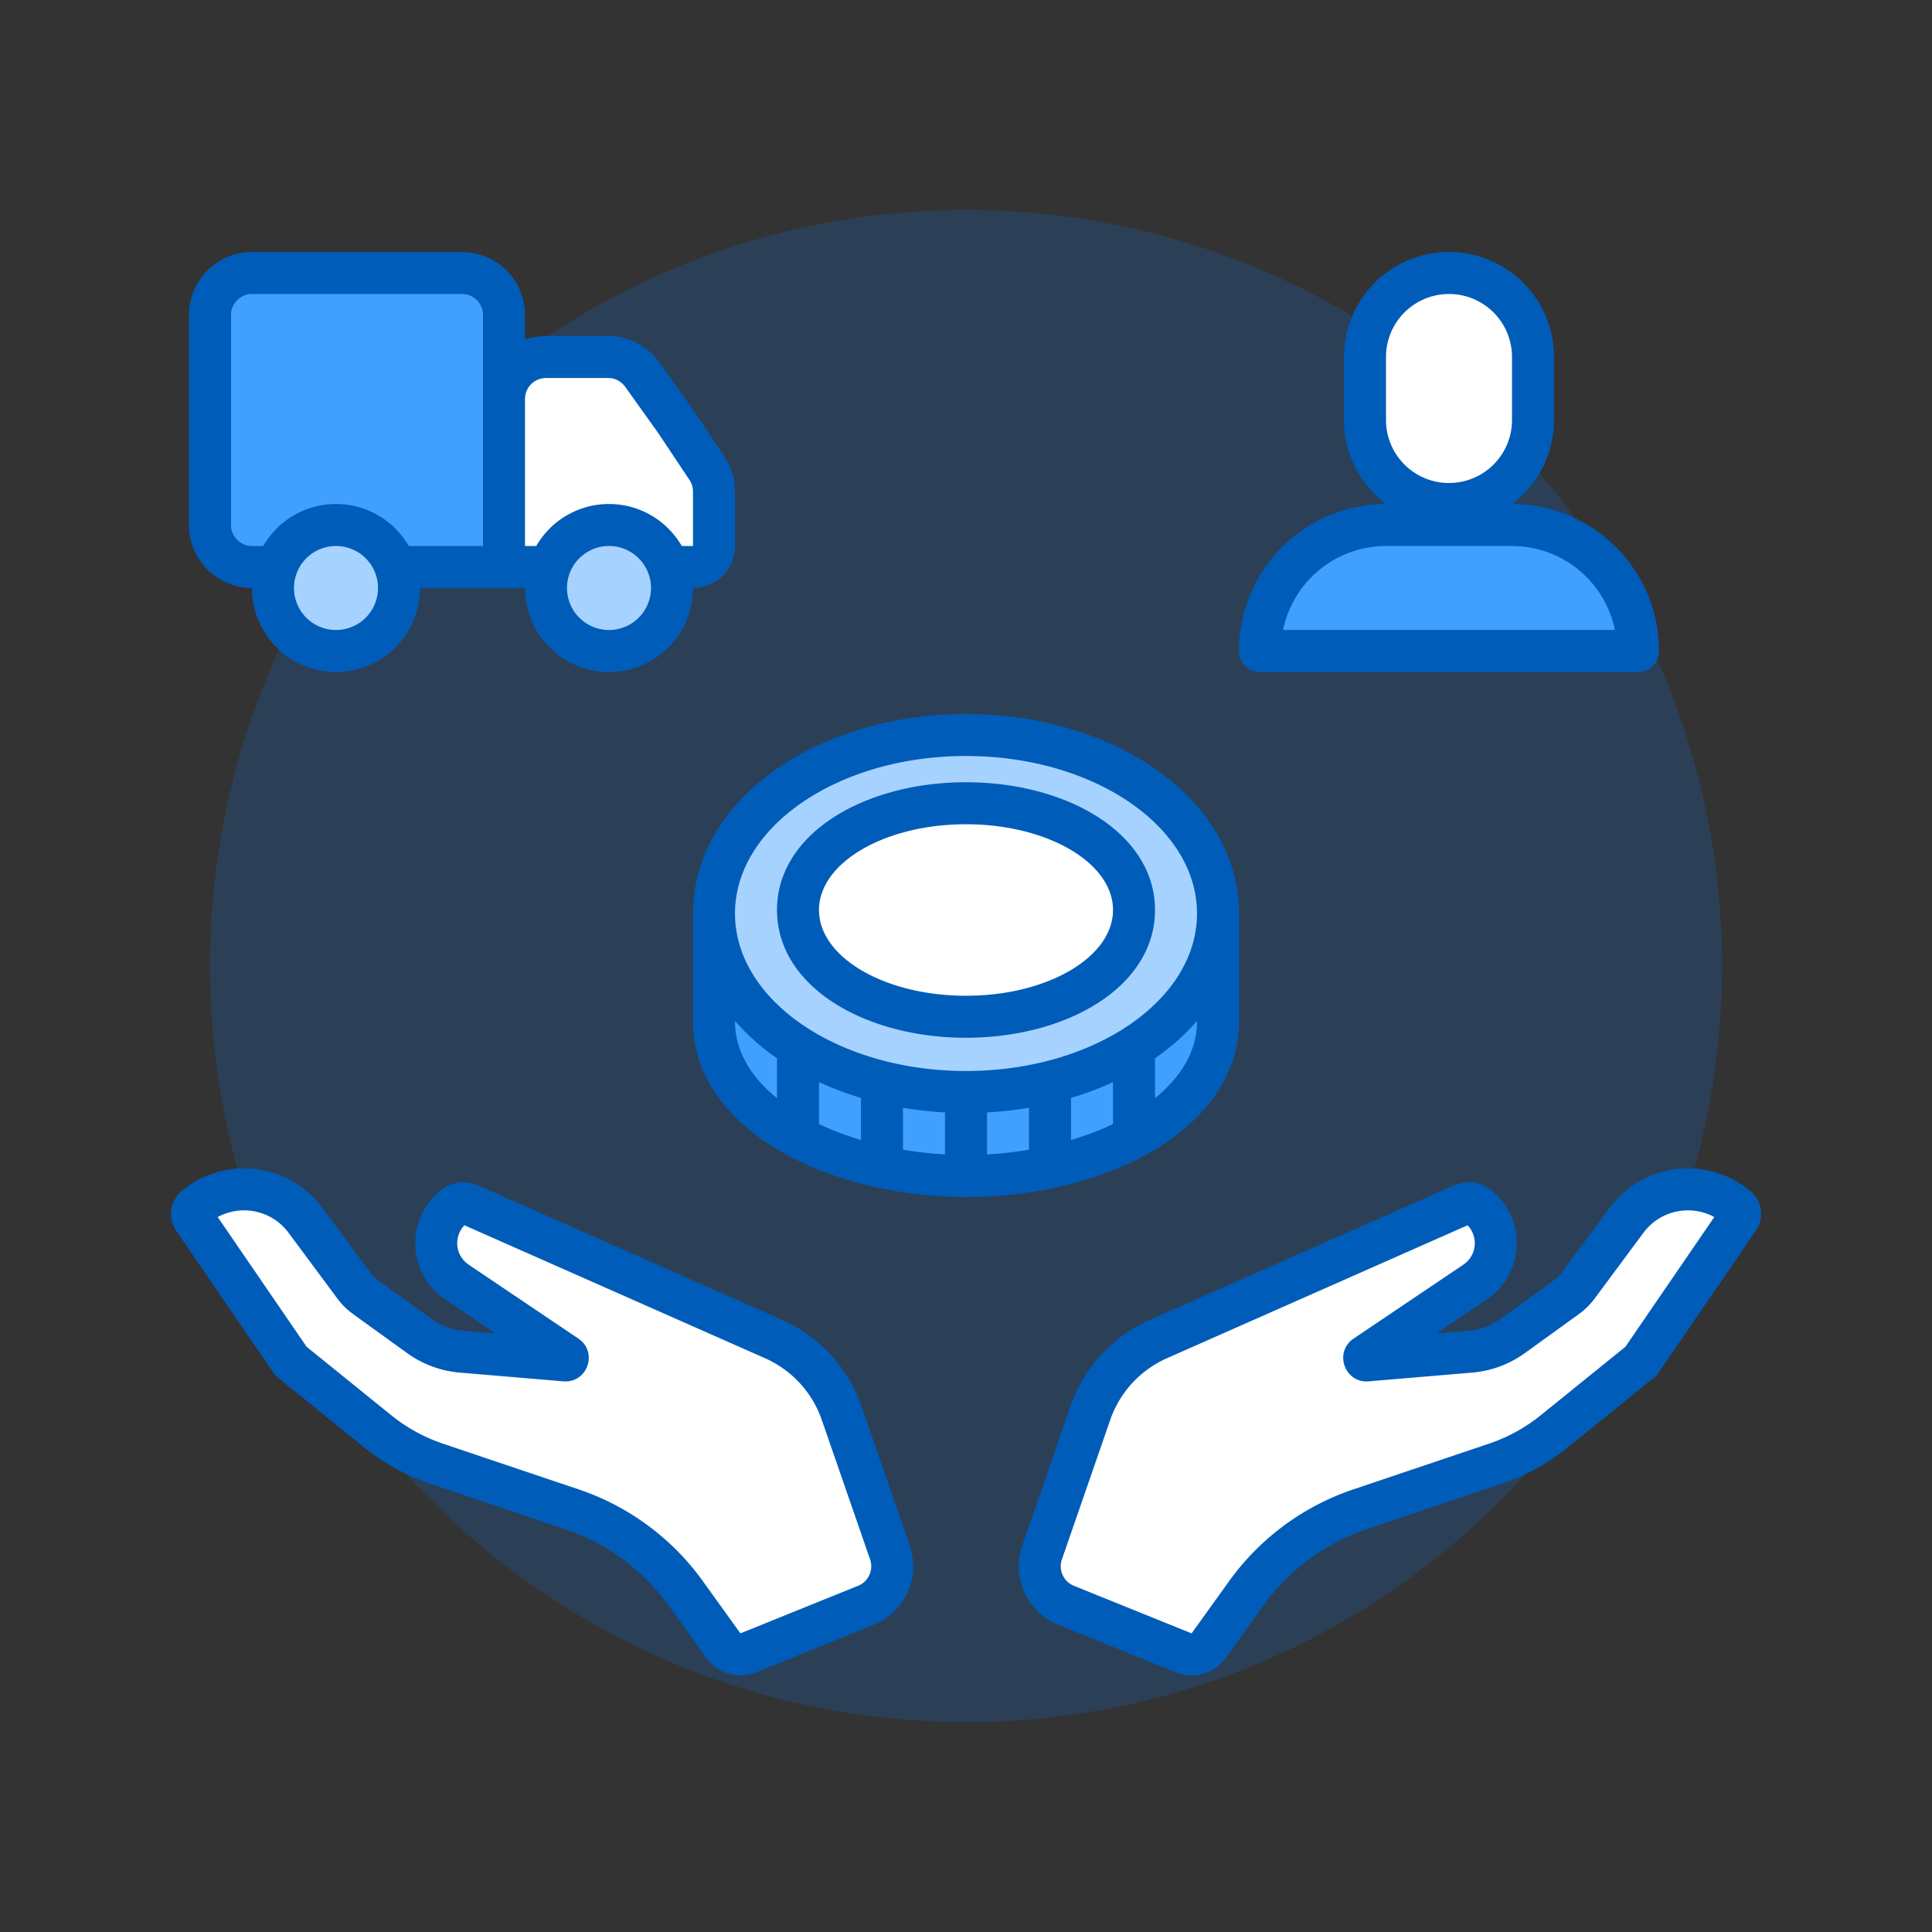 <svg xmlns="http://www.w3.org/2000/svg" width="92" height="92" fill="none" class="wd-applet-strategic-sourcing wd-applet" focusable="false" role="presentation" viewBox="0 0 92 92"><rect x="0" y="0" width="92" height="92" fill="#333333" stroke="none"/><g class="wd-icon-container"><g class="animate-flood"><path fill="#0B77E3" fill-opacity=".2" fill-rule="evenodd" d="M46 82c19.882 0 36-16.118 36-36S65.882 10 46 10 10 26.118 10 46s16.118 36 36 36z" class="color-400-alpha-20" clip-rule="evenodd"/></g><g class="animate-float-left"><path fill="#fff" d="M41.238 76.44l-5.605 2.266a1 1 0 0 1-1.187-.343l-1.793-2.493a11 11 0 0 0-5.417-3.999l-6.452-2.174a9 9 0 0 1-2.785-1.53l-4.142-3.349-4.65-6.789a.404.404 0 0 1 .073-.537 3.637 3.637 0 0 1 5.263.614l2.328 3.137c.149.2.327.377.53.523l2.572 1.857a4.001 4.001 0 0 0 2.006.743l4.93.415c.118.01.172-.143.074-.21l-5.227-3.522a2.23 2.23 0 0 1-.156-3.582.743.743 0 0 1 .767-.102l14.467 6.397a6 6 0 0 1 3.243 3.524l2.301 6.645a2 2 0 0 1-1.14 2.509z" class="color-100"/><path fill="#005CB9" fill-rule="evenodd" d="M8.636 56.727a4.637 4.637 0 0 1 6.71.783l2.328 3.137c.087.118.193.222.312.308l2.573 1.857a3 3 0 0 0 1.504.557l1.539.13-2.405-1.62a3.23 3.23 0 0 1-.226-5.19 1.743 1.743 0 0 1 1.8-.238l14.467 6.396a7 7 0 0 1 3.784 4.112l2.3 6.645a3 3 0 0 1-1.71 3.763l-5.605 2.266a2 2 0 0 1-2.372-.686l-1.794-2.493a10 10 0 0 0-4.924-3.635l-6.452-2.174a10 10 0 0 1-3.095-1.7l-4.255-3.441-4.733-6.91a1.404 1.404 0 0 1 .254-1.867zm5.104 1.975a2.638 2.638 0 0 0-3.373-.748l4.233 6.178 4.027 3.257a8 8 0 0 0 2.476 1.36l6.452 2.174a12 12 0 0 1 5.91 4.363l1.793 2.493 5.605-2.266a1 1 0 0 0 .57-1.255l-2.301-6.645a5 5 0 0 0-2.703-2.936l-14.313-6.33a1.23 1.23 0 0 0 .198 1.873l5.228 3.522c.953.643.429 2.132-.716 2.036l-4.931-.416a5 5 0 0 1-2.507-.928l-2.572-1.857a3.436 3.436 0 0 1-.748-.738l-2.328-3.137z" class="color-500" clip-rule="evenodd"/></g><g class="animate-float-right"><path fill="#fff" d="M50.762 76.44l5.605 2.266a1 1 0 0 0 1.187-.343l1.793-2.493a11 11 0 0 1 5.417-3.999l6.452-2.174a9 9 0 0 0 2.785-1.53l4.142-3.349 4.65-6.789a.404.404 0 0 0-.073-.537 3.637 3.637 0 0 0-5.263.614l-2.328 3.137c-.148.2-.327.377-.53.523l-2.572 1.857a4.001 4.001 0 0 1-2.006.743l-4.93.415c-.118.01-.172-.143-.074-.21l5.228-3.522a2.23 2.23 0 0 0 .155-3.582.743.743 0 0 0-.767-.102l-14.467 6.397a6 6 0 0 0-3.243 3.524l-2.301 6.645a2 2 0 0 0 1.14 2.509z" class="color-100"/><path fill="#005CB9" fill-rule="evenodd" d="M83.364 56.727a4.637 4.637 0 0 0-6.71.783l-2.328 3.137a1.44 1.44 0 0 1-.312.308l-2.573 1.857a3 3 0 0 1-1.504.557l-1.539.13 2.405-1.62a3.23 3.23 0 0 0 .226-5.19 1.743 1.743 0 0 0-1.8-.238l-14.467 6.396a7 7 0 0 0-3.784 4.112l-2.3 6.645a3 3 0 0 0 1.71 3.763l5.605 2.266a2 2 0 0 0 2.372-.686l1.794-2.493a10 10 0 0 1 4.924-3.635l6.452-2.174a10 10 0 0 0 3.095-1.7l4.255-3.441 4.733-6.91a1.404 1.404 0 0 0-.254-1.867zm-5.104 1.975a2.638 2.638 0 0 1 3.373-.748L77.4 64.132l-4.027 3.257a8 8 0 0 1-2.476 1.36l-6.452 2.174a12 12 0 0 0-5.91 4.363l-1.793 2.493-5.605-2.266a1 1 0 0 1-.57-1.255l2.301-6.645a5 5 0 0 1 2.703-2.936l14.313-6.33a1.23 1.23 0 0 1-.198 1.873l-5.228 3.522c-.953.642-.429 2.132.716 2.036l4.931-.416a5 5 0 0 0 2.507-.928l2.572-1.857c.286-.206.538-.455.749-.738l2.327-3.137z" class="color-500" clip-rule="evenodd"/></g><g class="animate-grow"><path fill="#40A0FF" fill-rule="evenodd" d="M37.74 53.824C39.991 55.206 42.996 56 46 56c6 0 12-3.169 12-7.857V45l-12 5.85L34 45v3.143c0 2.34 1.496 4.303 3.74 5.68z" class="color-300" clip-rule="evenodd"/><path fill="#A6D2FF" fill-rule="evenodd" d="M46 52c6.627 0 12-3.806 12-8.5S52.627 35 46 35s-12 3.806-12 8.5S39.373 52 46 52z" class="color-200" clip-rule="evenodd"/><path fill="#fff" fill-rule="evenodd" d="M46 48c4.418 0 8-2.015 8-4.5S50.418 39 46 39s-8 2.015-8 4.5 3.582 4.5 8 4.5z" class="color-100" clip-rule="evenodd"/><path fill="#005CB9" fill-rule="evenodd" d="M49 54.748V52.75c-.65.11-1.319.185-2 .223v1.999a18.08 18.08 0 0 0 2-.224zm2-.462c.707-.211 1.379-.465 2-.76V51.53c-.633.292-1.302.544-2 .753v2.002zm-6 .686v-2a17.77 17.77 0 0 1-2-.222v1.998c.655.11 1.325.186 2 .224zm-6-1.445c.621.294 1.293.548 2 .758v-2.002a15.234 15.234 0 0 1-2-.753v1.997zm-2-1.233v-1.9a10.731 10.731 0 0 1-2-1.776v.018c0 1.413.761 2.655 2 3.658zm18 0c1.239-1.003 2-2.245 2-3.658v-.018c-.567.654-1.24 1.25-2 1.776v1.9zM33.003 43.7A7.314 7.314 0 0 1 33 43.5c0-5.445 5.947-9.5 13-9.5s13 4.055 13 9.5c0 .066 0 .133-.003.199L59 43.7v4.936C59 53.665 52.837 57 46 57c-3.071 0-6.154-.718-8.525-2.005C34.714 53.498 33 51.287 33 48.636V43.7l.003-.001zM46 51c6.075 0 11-3.358 11-7.5 0-4.142-4.925-7.5-11-7.5s-11 3.358-11 7.5c0 4.142 4.925 7.5 11 7.5zm0-1.583c-4.825 0-9-2.436-9-6.084 0-3.648 4.175-6.083 9-6.083s9 2.435 9 6.083-4.175 6.084-9 6.084zm0-2c3.866 0 7-1.828 7-4.084 0-2.255-3.134-4.083-7-4.083s-7 1.828-7 4.083c0 2.256 3.134 4.084 7 4.084z" class="color-500" clip-rule="evenodd"/></g><g class="animate-grow"><path fill="#fff" d="M24 19.5a2.5 2.5 0 0 1 2.5-2.5h2.463a2.5 2.5 0 0 1 2.035 1.047l1.335 1.87 1.247 1.87c.274.41.42.893.42 1.387v2.16c0 .92-.746 1.666-1.667 1.666H24v-7.5z" class="color-100"/><path fill="#40A0FF" d="M10 15.625A2.625 2.625 0 0 1 12.625 13h8.75A2.625 2.625 0 0 1 24 15.625V27H12.625A2.625 2.625 0 0 1 10 24.375v-8.75z" class="color-300"/><g fill="#A6D2FF" class="color-200"><path d="M16 31a3 3 0 1 0 0-6 3 3 0 0 0 0 6zM29 31a3 3 0 1 0 0-6 3 3 0 0 0 0 6z"/></g><path fill="#005CB9" fill-rule="evenodd" d="M20 28h5a4 4 0 0 0 8 0 2 2 0 0 0 2-2v-2.592a3 3 0 0 0-.504-1.664L33 19.5l-1.603-2.244A3 3 0 0 0 28.957 16H26c-.35 0-.687.06-1 .17V15a3 3 0 0 0-3-3H12a3 3 0 0 0-3 3v10a3 3 0 0 0 3 3 4 4 0 0 0 8 0zm2-14H12a1 1 0 0 0-1 1v10a1 1 0 0 0 1 1h.535A3.998 3.998 0 0 1 16 24c1.48 0 2.773.804 3.465 2H23V15a1 1 0 0 0-1-1zm10.465 12H33v-2.592a1 1 0 0 0-.168-.554l-1.478-2.218-1.584-2.217a1 1 0 0 0-.814-.419H26a1 1 0 0 0-1 1v7h.535A3.998 3.998 0 0 1 29 24c1.48 0 2.773.804 3.465 2zM18 28a2 2 0 1 1-4 0 2 2 0 0 1 4 0zm13 0a2 2 0 1 1-4 0 2 2 0 0 1 4 0z" class="color-500" clip-rule="evenodd"/></g><g class="animate-grow"><path fill="#fff" d="M69 13c2.21 0 4 1.894 4 4.23v2.54c0 2.336-1.79 4.23-4 4.23s-4-1.894-4-4.23v-2.54c0-2.336 1.79-4.23 4-4.23z" class="color-100"/><path fill="#40A0FF" d="M60 30.25c0-2.9 2.82-5.25 6.3-5.25h5.4c3.48 0 6.3 2.35 6.3 5.25 0 .414-.403.75-.9.75H60.9c-.497 0-.9-.336-.9-.75z" class="color-300"/><path fill="#005CB9" fill-rule="evenodd" d="M69 12a5 5 0 0 1 5 5v3a4.992 4.992 0 0 1-2 4 7 7 0 0 1 7 7 1 1 0 0 1-1 1H60a1 1 0 0 1-1-1 7 7 0 0 1 7-7 4.992 4.992 0 0 1-2-4v-3a5 5 0 0 1 5-5zm3 5v3a3 3 0 1 1-6 0v-3a3 3 0 1 1 6 0zM61.1 30a5.002 5.002 0 0 1 4.9-4h6a5.002 5.002 0 0 1 4.9 4H61.1z" class="color-500" clip-rule="evenodd"/></g></g></svg>